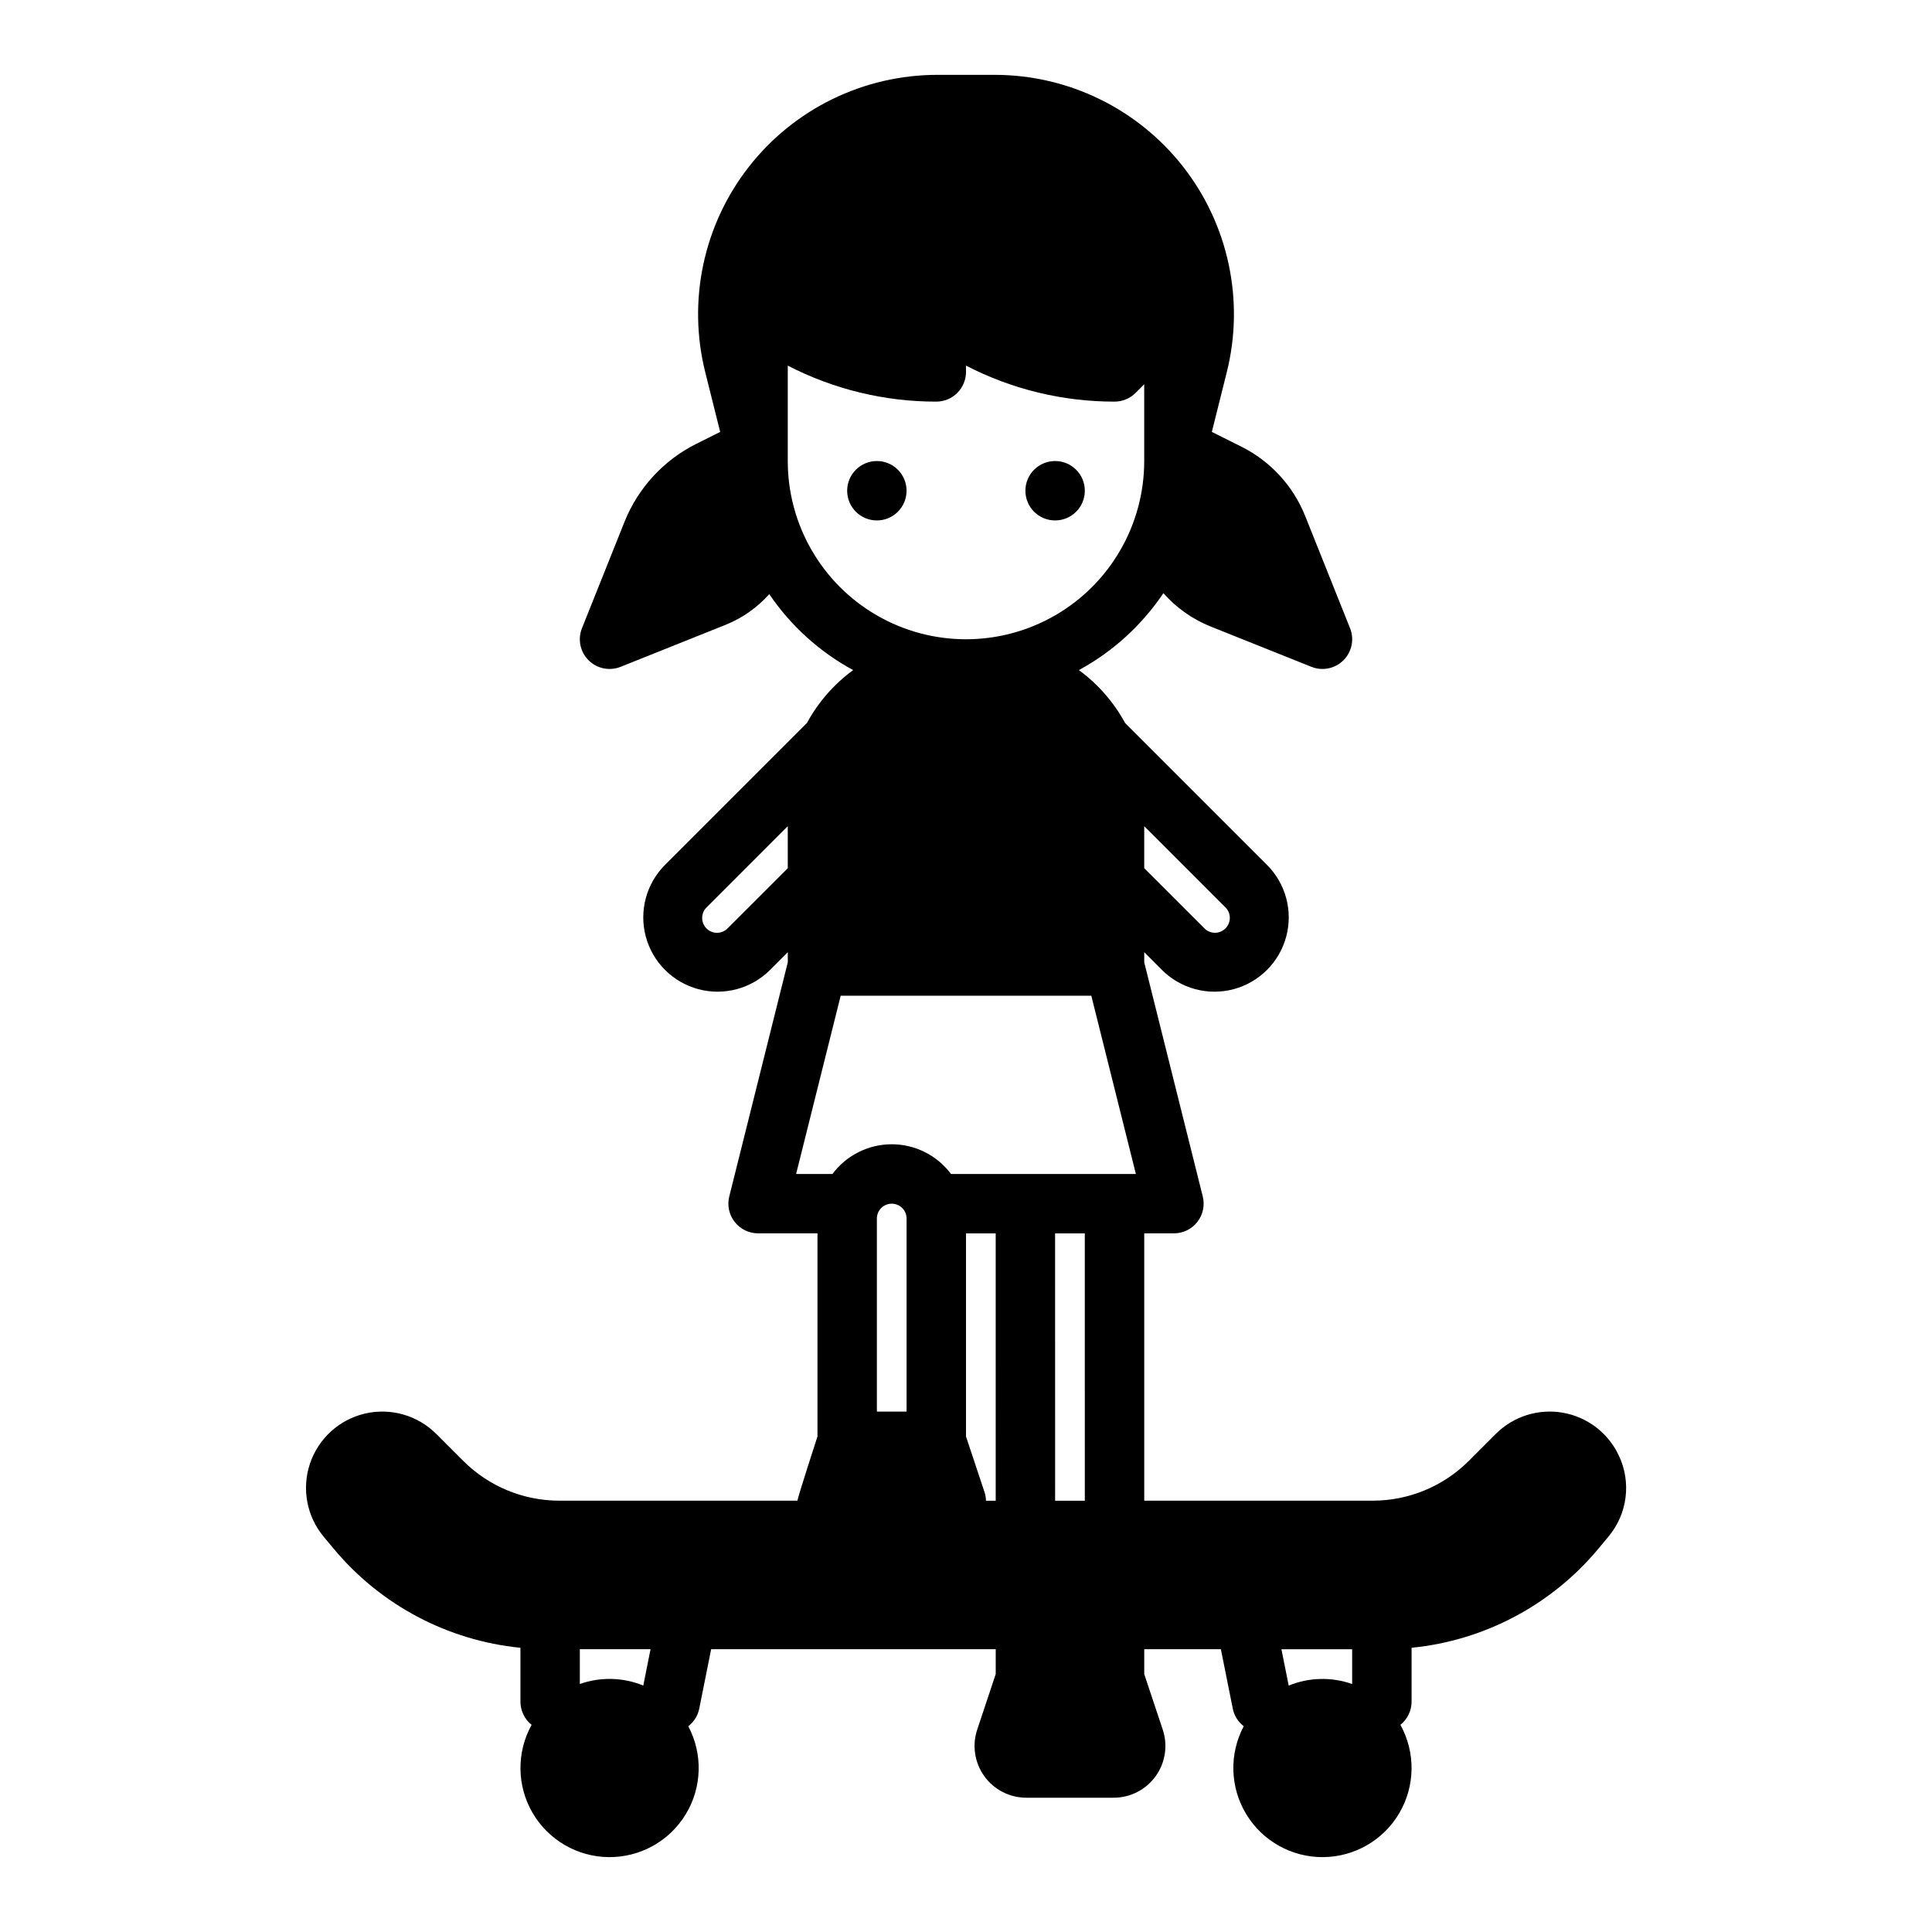 <?xml version="1.0" encoding="UTF-8"?>
<!-- Uploaded to: SVG Find, www.svgrepo.com, Generator: SVG Find Mixer Tools -->
<svg fill="#000000" width="800px" height="800px" version="1.1" viewBox="144 144 512 512" xmlns="http://www.w3.org/2000/svg">
 <g>
  <path d="m384.25 274.05c0 4.348-3.523 7.871-7.871 7.871-4.348 0-7.871-3.523-7.871-7.871s3.523-7.871 7.871-7.871c4.348 0 7.871 3.523 7.871 7.871"/>
  <path d="m431.49 274.05c0 4.348-3.527 7.871-7.875 7.871-4.348 0-7.871-3.523-7.871-7.871s3.523-7.871 7.871-7.871c4.348 0 7.875 3.523 7.875 7.871"/>
  <path d="m573 529.72c-2.797-5.969-8.328-10.199-14.82-11.336-6.488-1.137-13.129 0.961-17.789 5.621l-7.074 7.074c-6.789 6.824-16.02 10.645-25.645 10.617h-60.438v-70.848h7.871c2.426 0 4.715-1.117 6.203-3.027 1.492-1.91 2.023-4.402 1.434-6.754l-15.508-62.043v-2.688l4.695 4.703v0.004c4.973 4.973 12.219 6.914 19.012 5.094 6.793-1.82 12.098-7.125 13.918-13.918 1.82-6.793-0.121-14.043-5.094-19.016l-37.598-37.598c-3-5.519-7.184-10.309-12.25-14.023 9-4.887 16.684-11.883 22.395-20.387 3.422 3.883 7.711 6.91 12.516 8.836l26.715 10.688c2.926 1.168 6.266 0.484 8.492-1.742 2.227-2.227 2.914-5.57 1.742-8.492l-11.895-29.746c-3.195-7.984-9.207-14.516-16.898-18.363l-7.832-3.918 3.957-15.824v0.004c4.738-18.945 0.48-39.02-11.539-54.41-12.02-15.395-30.461-24.391-49.992-24.391h-15.152c-19.531 0-37.973 8.996-49.992 24.391-12.02 15.391-16.273 35.465-11.539 54.41l3.957 15.824-6.309 3.16v-0.004c-8.672 4.328-15.453 11.691-19.051 20.695l-11.266 28.172c-1.172 2.922-0.484 6.266 1.742 8.492 2.227 2.227 5.566 2.91 8.492 1.742l27.816-11.129c4.441-1.777 8.406-4.566 11.582-8.141 5.695 8.391 13.316 15.297 22.23 20.133-5.07 3.715-9.254 8.504-12.25 14.023l-37.598 37.598h-0.004c-4.973 4.973-6.914 12.223-5.094 19.016s7.125 12.098 13.918 13.918c6.793 1.82 14.043-0.121 19.016-5.094l4.695-4.703v2.688l-15.508 62.043-0.004-0.004c-0.586 2.352-0.059 4.844 1.434 6.754 1.492 1.91 3.777 3.027 6.203 3.027h15.742v53.824s-5.285 16.254-5.305 17.023h-63.004c-9.621 0.027-18.855-3.793-25.641-10.617l-7.074-7.074h-0.004c-4.953-4.953-12.121-6.988-18.938-5.383-6.82 1.609-12.32 6.633-14.539 13.281-2.219 6.644-0.84 13.965 3.644 19.348l2.629 3.148h-0.004c12.414 14.926 30.199 24.367 49.516 26.281v14.27c0 2.394 1.09 4.656 2.961 6.148-4.031 7.285-3.934 16.152 0.262 23.344s11.867 11.641 20.191 11.715 16.074-4.242 20.395-11.359c4.32-7.117 4.574-15.98 0.668-23.332 1.512-1.156 2.547-2.82 2.914-4.684l3.148-15.723 75.414-0.004v6.594l-4.898 14.711h-0.004c-1.395 4.184-0.695 8.781 1.883 12.359 2.578 3.578 6.719 5.699 11.129 5.695h23.145-0.004c4.41 0.004 8.551-2.117 11.129-5.695s3.277-8.176 1.883-12.359l-4.902-14.711v-6.594h20.309l3.148 15.723v0.004c0.367 1.863 1.402 3.527 2.914 4.684-3.906 7.352-3.652 16.215 0.668 23.332 4.324 7.117 12.07 11.434 20.395 11.359 8.328-0.074 15.996-4.523 20.191-11.715 4.195-7.191 4.297-16.059 0.262-23.344 1.871-1.492 2.961-3.754 2.961-6.148v-14.27c19.32-1.918 37.109-11.355 49.527-26.281l2.617-3.148c2.481-2.945 4.059-6.539 4.551-10.355 0.492-3.82-0.125-7.699-1.777-11.176zm-125.77-166.78 21.391 21.402c0.801 0.723 1.266 1.742 1.293 2.82 0.027 1.074-0.391 2.117-1.152 2.879s-1.801 1.18-2.879 1.152c-1.078-0.027-2.098-0.496-2.82-1.293l-15.832-15.824zm-132.75 227.75c-5.367-2.195-11.352-2.344-16.816-0.414v-9.219h18.734zm38.285-324.51v-25.289c12.168 6.285 25.668 9.559 39.359 9.543 2.09 0 4.09-0.828 5.566-2.305 1.477-1.477 2.309-3.481 2.309-5.566v-1.672c12.164 6.285 25.664 9.559 39.359 9.543 2.086 0 4.09-0.828 5.57-2.301l2.301-2.312v20.359c0 16.871-9.004 32.465-23.617 40.902s-32.617 8.438-47.23 0c-14.613-8.438-23.617-24.031-23.617-40.902zm0 107.91-15.832 15.824v-0.004c-0.723 0.797-1.742 1.266-2.82 1.293-1.078 0.027-2.117-0.391-2.879-1.152s-1.18-1.805-1.152-2.879c0.027-1.078 0.492-2.098 1.293-2.82l21.391-21.402zm31.488 144h-7.871v-51.168c0-2.172 1.762-3.934 3.938-3.934 2.172 0 3.934 1.762 3.934 3.934zm23.617 23.617h-2.57c-0.02-0.785-0.152-1.566-0.402-2.312l-4.898-14.711v-53.824h7.871zm23.617 0h-7.871l-0.004-70.848h7.871zm-35.465-86.594c-3.699-4.953-9.52-7.871-15.703-7.871-6.184 0-12.008 2.918-15.707 7.871h-9.633l11.809-47.23h66.422l11.809 47.23zm106.31 135.17c-5.469-1.93-11.453-1.781-16.816 0.414l-1.922-9.633h18.738z"/>
 </g>
</svg>
